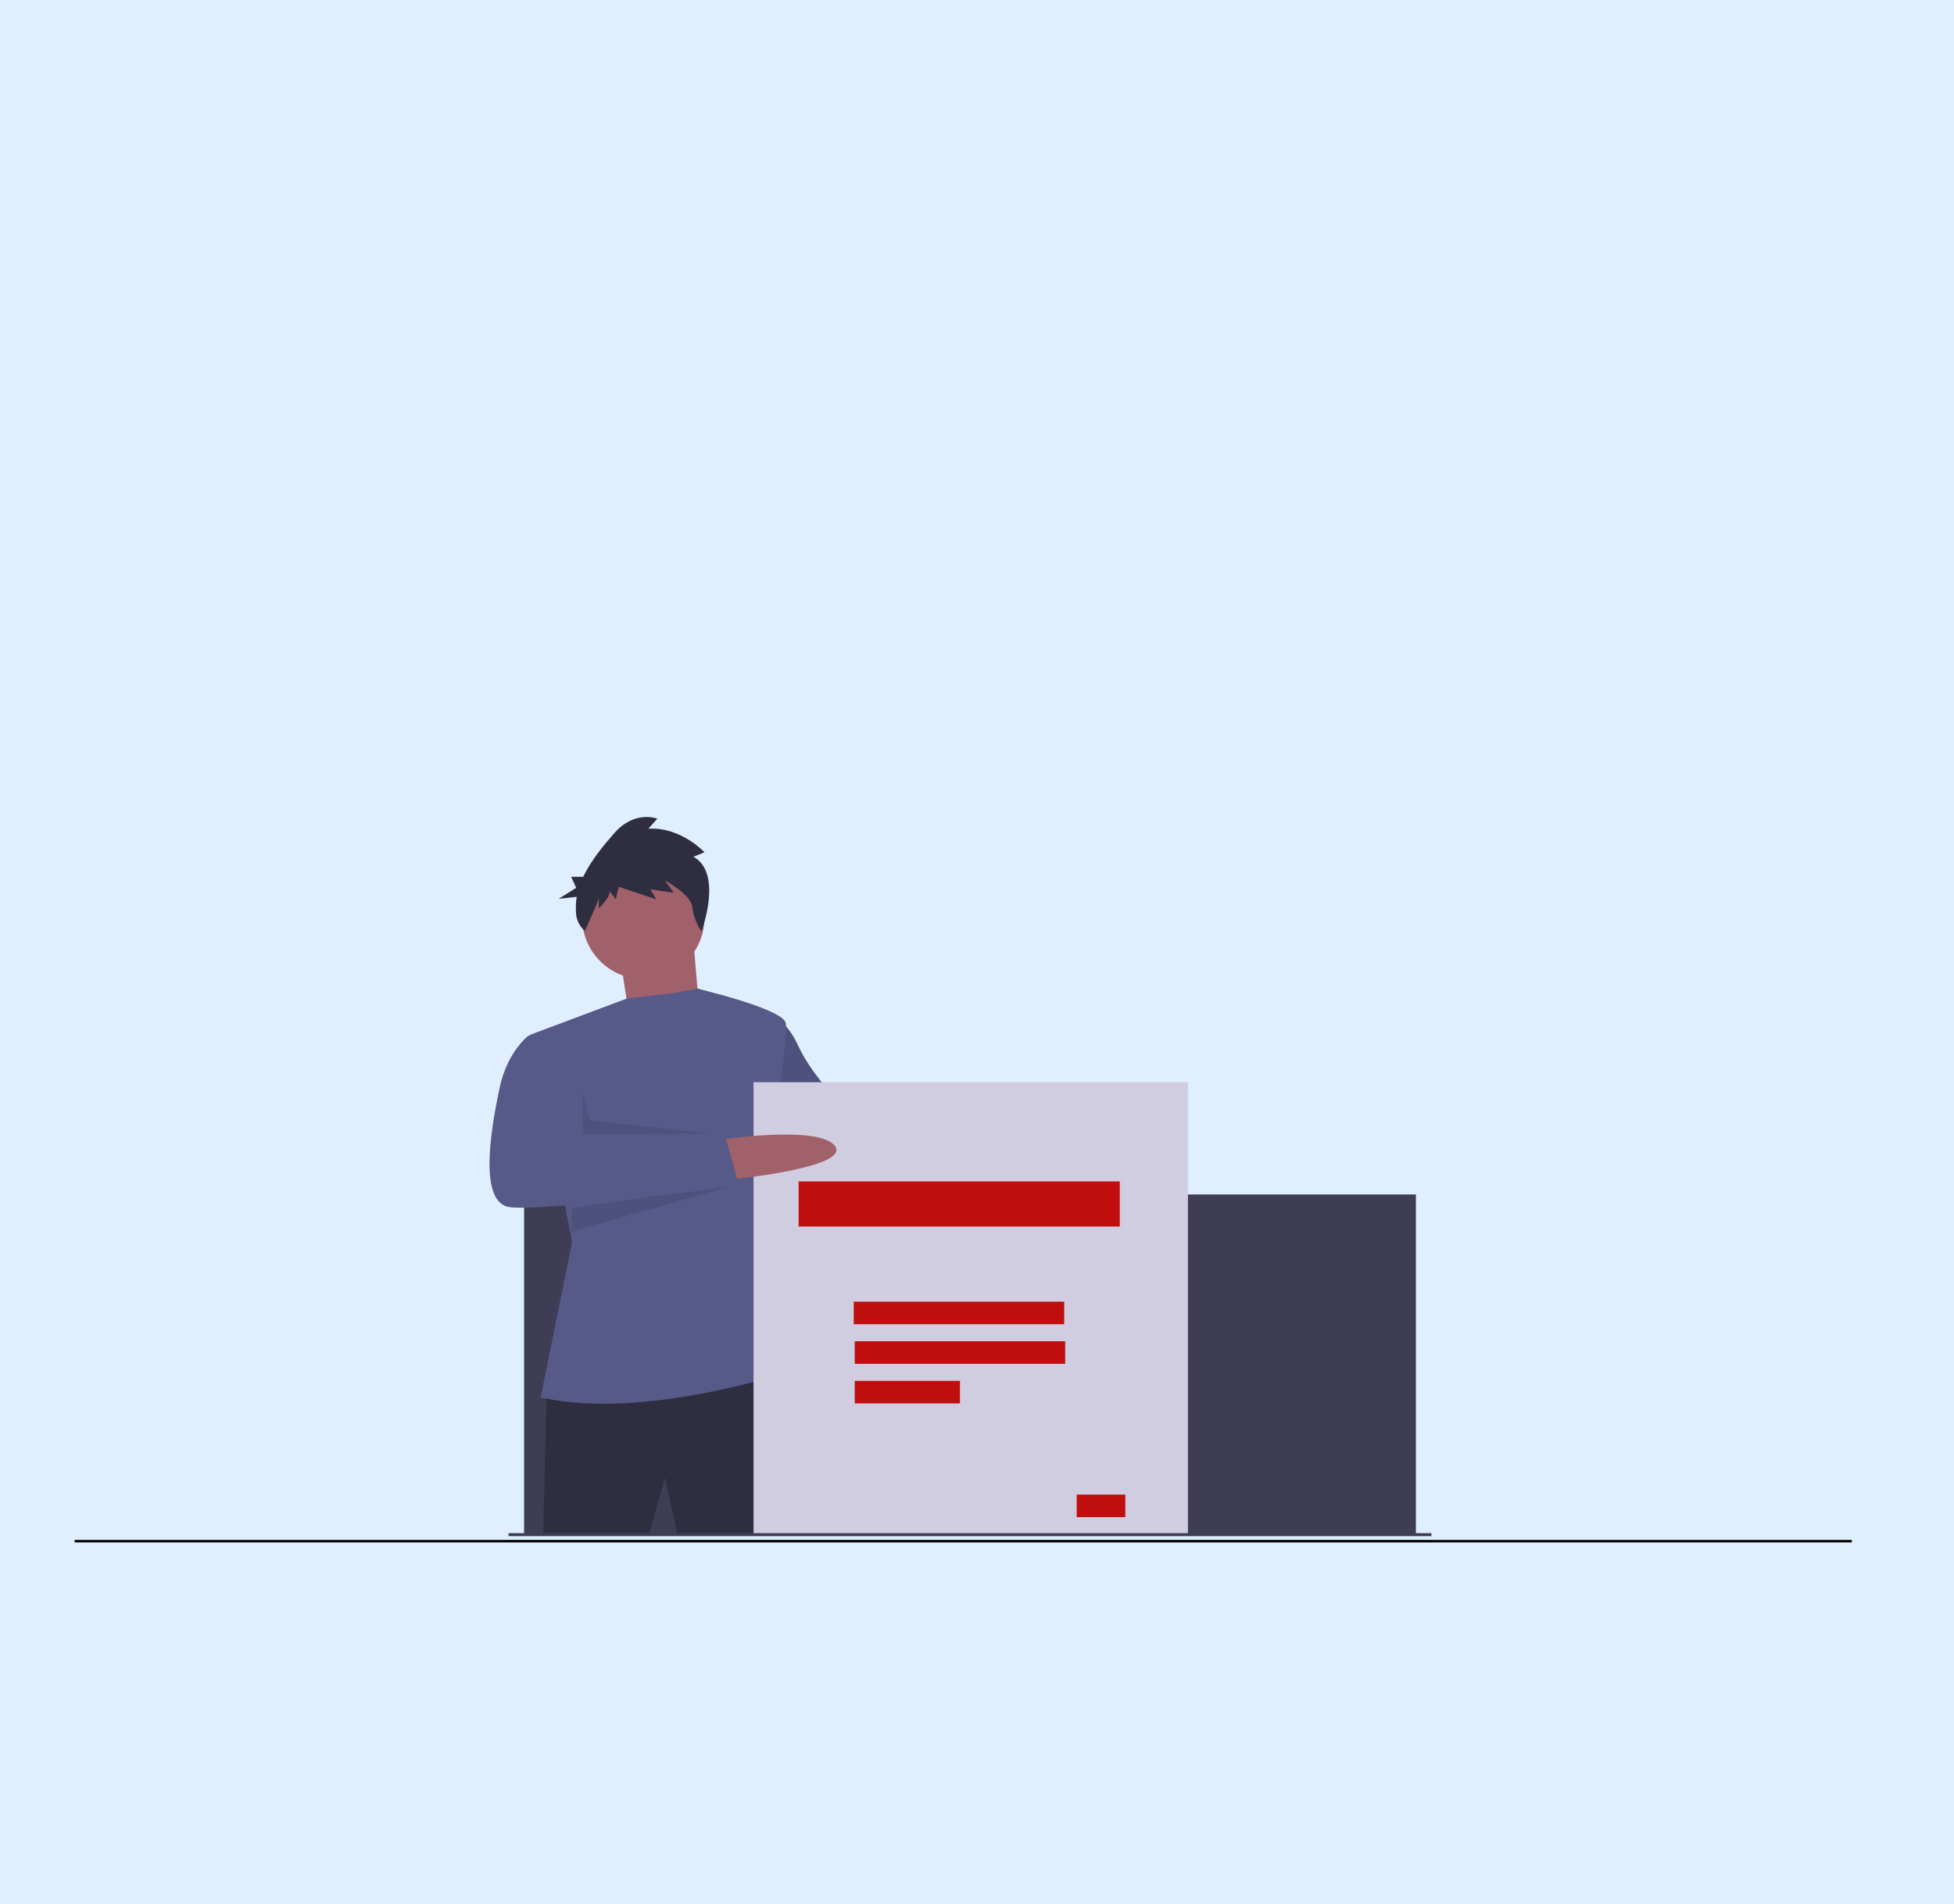 <?xml version="1.0" encoding="utf-8"?>
<!-- Generator: Adobe Illustrator 27.2.0, SVG Export Plug-In . SVG Version: 6.00 Build 0)  -->
<svg version="1.1" id="Layer_1" xmlns="http://www.w3.org/2000/svg" xmlns:xlink="http://www.w3.org/1999/xlink" x="0px" y="0px"
	 viewBox="0 0 390 380" style="enable-background:new 0 0 390 380;" xml:space="preserve">
<style type="text/css">
	.st0{opacity:0.2;fill:#66B0FF;enable-background:new    ;}
	.st1{fill:none;stroke:#000000;stroke-width:0.5;stroke-miterlimit:10;}
	.st2{fill:#A0616A;}
	.st3{fill:#575A89;}
	.st4{opacity:0.1;enable-background:new    ;}
	.st5{fill:#3F3D56;}
	.st6{fill:#2F2E41;}
	.st7{fill:#D0CDE1;}
	.st8{fill:#C00D0D;}
</style>
<rect class="st0" width="390" height="380"/>
<line class="st1" x1="14.9" y1="307.6" x2="369.6" y2="307.6"/>
<path class="st2" d="M183.2,223.1c0,0,18.7,0.9,19.9,7.4c1.1,6.5-21.9,0.7-21.9,0.7L183.2,223.1z"/>
<path class="st3" d="M153.7,202.4c0,0,3.1,0.9,5.6,6.3c2.5,5.4,7.4,10.4,7.4,10.4l20.1,3.8l-3.4,10.2l-19.2-2.5l-12-6.8L153.7,202.4
	z"/>
<path class="st4" d="M153.7,202.4c0,0,3.1,0.9,5.6,6.3c2.5,5.4,7.4,10.4,7.4,10.4l20.1,3.8l-3.4,10.2l-19.2-2.5l-12-6.8L153.7,202.4
	z"/>
<rect x="104.6" y="238.4" class="st5" width="178" height="67.9"/>
<polygon class="st2" points="123.9,192 125.9,204.8 139.9,205.5 138.3,186.6 "/>
<path class="st6" d="M109.1,277.8l-0.7,28.4h21.2l3.1-11.3l2.5,11.3h22.1c0,0,0.5-32.5-2.1-32.7
	C152.9,273.3,109.1,277.8,109.1,277.8z"/>
<circle class="st2" cx="128.4" cy="183.2" r="12.2"/>
<path class="st3" d="M107.9,279l6.3-31.2l-8.3-41.3l19.2-7.2l9.4-1.1l4.7-0.9l3.4,0.9c0,0,13.5,3.4,14.2,5.9s-2.7,22.8-2.7,22.8
	l-3.1,16.7l7,30c0,0-29.1,9.9-49.6,5.4H107.9z"/>
<polygon class="st4" points="116.3,218 116.3,226.4 142.9,226.4 117.7,223.6 "/>
<polygon class="st4" points="114.1,241.1 147.5,236.3 114.1,245.8 "/>
<polygon class="st4" points="167.1,219.1 163.5,232.1 169.6,219.6 "/>
<path class="st6" d="M138.4,171l2.2-0.9c0,0-4.7-5.1-11.2-4.7l1.8-2c0,0-4.5-1.8-8.6,2.9c-2.2,2.5-4.6,5.4-6.2,8.7h-2.4l1,2.2
	l-3.5,2.2l3.6-0.4c-0.2,1.2-0.2,2.5-0.1,3.7c0.2,1.2,0.8,2.3,1.7,3.1l0,0c0,0,2.8-5.8,2.8-6.7v2.2c0,0,2.2-2,2.2-3.4l1.2,1.6
	l0.6-2.5l7.5,2.5l-1.2-2l4.7,0.7l-1.8-2.5c0,0,5.3,2.9,5.5,5.4c0.2,2.5,1.8,4.8,1.8,4.8S144.4,174.3,138.4,171z"/>
<rect x="150.4" y="216" class="st7" width="86.7" height="90.5"/>
<rect x="159.4" y="235.8" class="st8" width="64.1" height="9"/>
<rect x="170.4" y="259.8" class="st8" width="42" height="4.5"/>
<rect x="170.6" y="267.7" class="st8" width="42" height="4.5"/>
<rect x="170.6" y="275.6" class="st8" width="21" height="4.5"/>
<rect x="214.9" y="298.3" class="st8" width="9.7" height="4.5"/>
<path class="st2" d="M144.2,227.4c0,0,19.6-2.9,22.5,1.4c2.9,4.3-20.8,6.6-20.8,6.6L144.2,227.4z"/>
<path class="st3" d="M108.1,206.4h-1.4c-0.6,0-1.1,0.2-1.6,0.6c-1.4,1.3-4.2,4.5-5.4,10.2c-1.6,7.6-4.3,22.5,1.8,23.7
	c6.1,1.1,46-4.3,46-4.3l-2.9-10.4l-28.9,0.2c0,0,0.5-5-0.5-8.1C114.5,215.3,108.1,206.4,108.1,206.4z"/>
<rect x="101.5" y="306" class="st5" width="184.2" height="0.6"/>
</svg>

